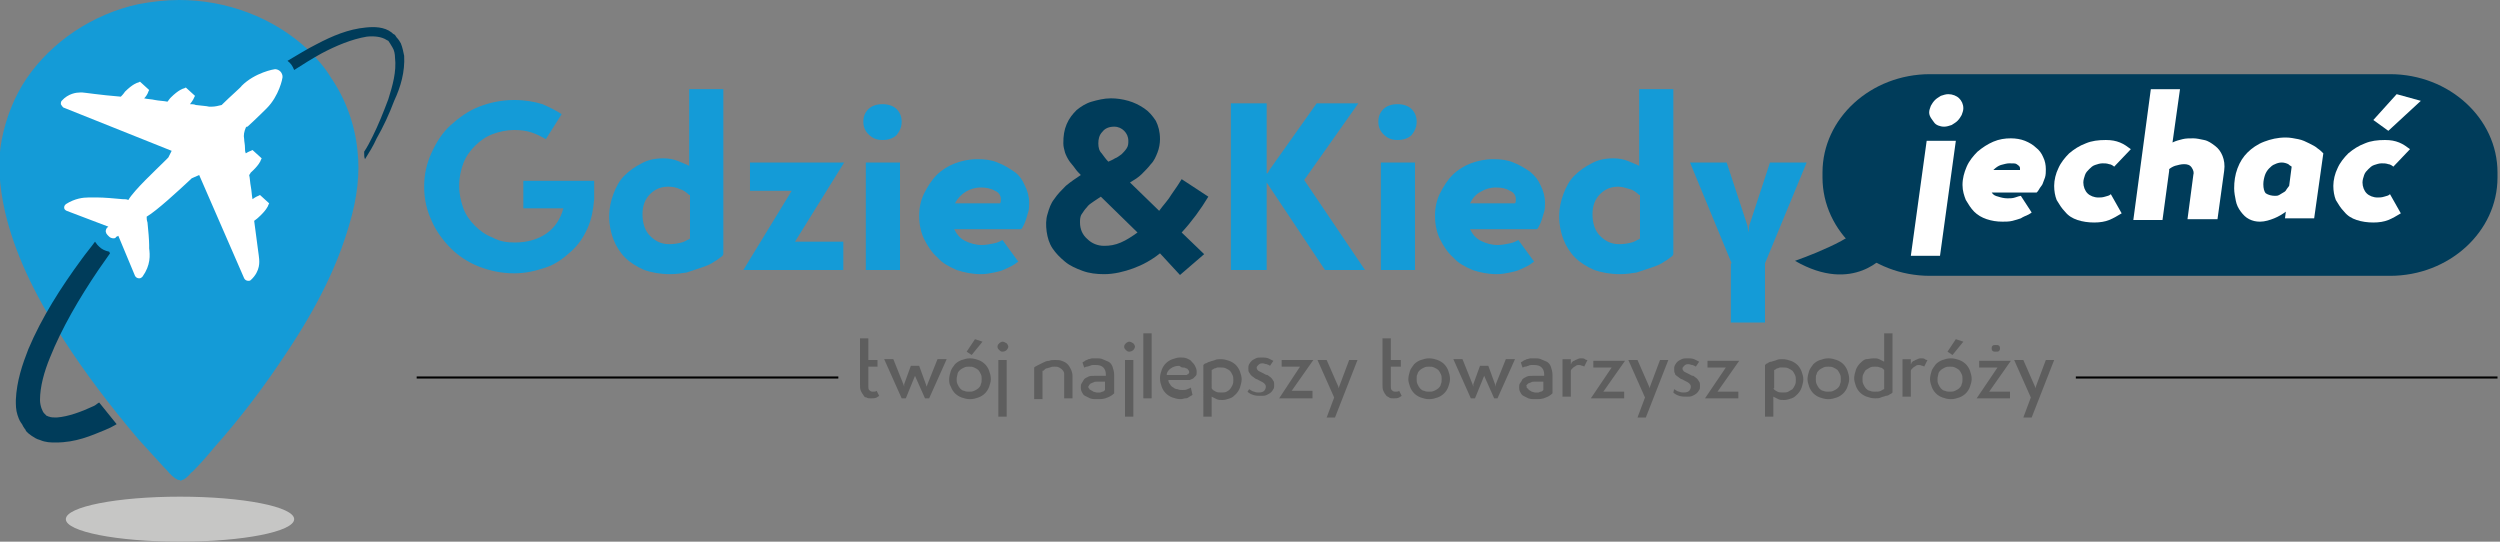 <?xml version="1.0" encoding="utf-8"?>
<!-- Generator: Adobe Illustrator 22.0.1, SVG Export Plug-In . SVG Version: 6.00 Build 0)  -->
<svg version="1.1" id="Calque_1" xmlns="http://www.w3.org/2000/svg" xmlns:xlink="http://www.w3.org/1999/xlink" x="0px" y="0px"
	 viewBox="0 0 300 65" style="enable-background:new 0 0 300 65;" xml:space="preserve">
<rect x="0" y="0" width="300" height="65" fill="#808080" stroke="none"/>
<style type="text/css">
	.st0{fill:#149BD7;}
	.st1{fill:none;stroke:#009AD8;stroke-width:0.803;stroke-miterlimit:10;}
	.st2{fill:#C6C6C5;}
	.st3{fill:#003C5A;}
	.st4{fill:#FFFFFF;}
	.st5{fill:#5E5E5E;}
	.st6{fill:#5E5E5E;stroke:#000000;stroke-width:0.25;stroke-miterlimit:10;}
</style>
<g id="XMLID_2_">
</g>
<g id="XMLID_3_">
</g>
<g id="XMLID_5_">
</g>
<g id="XMLID_6_">
</g>
<g id="XMLID_7_">
</g>
<g id="XMLID_8_">
</g>
<g id="XMLID_230_">
	<path id="XMLID_75_" class="st0" d="M21.5,0c-1.6,0-3.3,0.2-4.9,0.5C11.1,1.7,6.2,5,3.2,9.4c-1.5,2.2-2.5,4.8-3,7.4
		s-0.3,5.5,0.4,8.6c1.1,4.7,3.3,9.6,7,15.3c2.5,3.9,5.6,8,9,12c1.1,1.2,2.1,2.3,3.1,3.4c0.1,0.1,0.2,0.2,0.3,0.3
		c0.4,0.5,0.9,1,1.4,1.2h0.1c0,0,0.1,0,0.2,0.1c0,0,0.1-0.1,0.2-0.1c0.3-0.1,0.6-0.4,0.8-0.6c0.1-0.1,0.2-0.3,0.4-0.4
		c0.9-0.9,1.7-1.8,2.6-2.9c3.3-3.7,6.2-7.6,8.7-11.4c3.8-5.7,6.1-10.5,7.5-15.3c1-3.3,1.3-6.3,1-8.9c-0.3-3.1-1.4-6.2-3.2-8.8
		C39,8.1,38,7,36.9,5.9l0,0C32.8,2.1,27.2,0,21.5,0z"/>
	<g id="XMLID_13_">
		<g id="XMLID_4_">
			<path id="XMLID_91_" class="st1" d="M7.8,47.1"/>
		</g>
		<ellipse id="XMLID_65_" class="st2" cx="21.6" cy="62.3" rx="13.7" ry="2.7"/>
	</g>
	<g id="XMLID_29_">
		<path id="XMLID_39_" class="st3" d="M11.3,48.7c-1.5,0.7-3.1,1.3-4.5,1.4c-0.3,0-0.7,0-0.9-0.1c-0.1,0-0.2-0.1-0.3-0.1l-0.1-0.1
			l0,0l0,0l0,0l-0.1-0.1l0,0l-0.1-0.1c-0.2-0.2-0.5-0.9-0.5-1.6c0-1.6,0.5-3.4,1.2-5.1c1.4-3.5,3.5-7.1,5.8-10.5
			c0.5-0.7,0.9-1.3,1.4-2l-0.1-0.2c-0.5-0.1-0.9-0.3-1.2-0.6l-0.2-0.2c-0.1-0.1-0.2-0.3-0.3-0.4c-0.5,0.7-1.1,1.4-1.6,2.1
			c-2.5,3.4-4.8,7-6.4,10.8C2.7,43.7,2,45.7,1.9,48c0,0.6,0,1.2,0.2,1.8c0.1,0.3,0.2,0.6,0.4,0.9c0.1,0.1,0.2,0.3,0.3,0.5L3,51.5
			c0.1,0.1,0.1,0.1,0.1,0.2l0.1,0.1l0.1,0.1l0,0c0,0,0.2,0.2,0.1,0.1c0.1,0.1,0.3,0.2,0.4,0.3c0.3,0.2,0.6,0.4,1,0.5
			c0.7,0.3,1.3,0.3,1.9,0.3c2.4,0,4.2-0.8,5.9-1.5c0.5-0.2,0.9-0.4,1.4-0.7c-0.7-0.9-1.4-1.7-2.1-2.6C11.7,48.4,11.5,48.6,11.3,48.7
			z"/>
	</g>
	<path id="XMLID_49_" class="st4" d="M33,8.3c0.3,0,0.8,0.2,0.9,0.8v0.1v0.1c0,0.1-0.4,2.2-1.9,3.7c0,0-1.3,1.3-2.3,2.2h-0.1
		l-0.1,0.1c-0.2,0.5-0.3,0.9-0.2,1.4l0,0c0,0.3,0.1,0.6,0.1,1.1c0,0.2,0,0.4,0.1,0.6c0.3-0.2,0.6-0.3,0.6-0.3l0.2-0.1l1.1,1
		l-0.1,0.2c0,0.1-0.3,0.7-1.2,1.5C30,20.9,29.9,21,29.9,21l0,0c0.1,0.4,0.1,0.9,0.2,1.4s0.1,1,0.2,1.5c0.4-0.3,0.7-0.4,0.7-0.4
		l0.2-0.1l1.1,1l-0.1,0.2c0,0.1-0.3,0.7-1.2,1.5c-0.2,0.2-0.4,0.3-0.5,0.4c0.3,2.4,0.6,4.4,0.6,4.6s0.2,1.4-1,2.5
		c-0.1,0.1-0.2,0.1-0.3,0.1c-0.2,0-0.4-0.1-0.5-0.3l0,0L23.9,21L23,21.4l-0.1,0.1c-1.5,1.4-4.1,3.8-5.3,4.5c0,0.2,0,0.4,0.1,0.7
		c0.1,0.9,0.2,2.2,0.2,2.7c0,0.1,0,0.2,0,0.4c0.1,0.8,0.2,2-0.8,3.4l0,0l0,0c-0.1,0.1-0.2,0.2-0.4,0.2l0,0c-0.2,0-0.4-0.1-0.5-0.3
		l-2-4.8c-0.1,0-0.1,0.1-0.2,0.1c0,0-0.1,0-0.1,0.1l0,0c-0.1,0.1-0.2,0.1-0.3,0.1c-0.2,0-0.4-0.1-0.5-0.2l-0.2-0.2
		c-0.2-0.2-0.3-0.5-0.1-0.8l0,0c0,0,0-0.1,0.1-0.1l0.1-0.1l-5-1.9c-0.2-0.1-0.3-0.2-0.3-0.4c0-0.2,0.1-0.3,0.2-0.4
		c1.1-0.7,2.1-0.8,2.7-0.8c0.3,0,0.6,0,0.8,0c0.1,0,0.3,0,0.4,0c0.6,0,1.9,0.1,2.9,0.2c0.3,0,0.5,0,0.7,0.1c0.7-1.2,3.3-3.6,4.4-4.7
		c0.2-0.2,0.4-0.4,0.4-0.4l0,0l0.4-0.8l-13-5.2l0,0c-0.1-0.1-0.2-0.2-0.3-0.4c0-0.1,0-0.3,0.1-0.4c0.8-0.9,1.8-1,2.2-1
		c0.2,0,0.3,0,0.3,0c0.2,0,2.1,0.3,4.6,0.5c0.1-0.1,0.3-0.3,0.5-0.6l0,0c0.9-0.9,1.5-1.1,1.6-1.1l0.2-0.1l1.1,1L17.8,11
		c0,0-0.1,0.4-0.5,0.8c0.4,0.1,0.9,0.1,1.3,0.2c0.5,0.1,1,0.1,1.5,0.2c0.1-0.1,0.2-0.3,0.4-0.5c0.9-0.9,1.5-1.1,1.6-1.1l0.2-0.1
		l1.1,1l-0.1,0.2c0,0-0.1,0.3-0.5,0.8c0.2,0,0.5,0,0.7,0.1c0.7,0.1,1.2,0.1,1.6,0.2l0,0c0.1,0,0.2,0,0.3,0c0.4,0,0.8-0.1,1.2-0.2
		l0.1-0.1l0,0l0,0c0.9-0.9,2.3-2.1,2.3-2.2C30.6,8.7,32.9,8.3,33,8.3L33,8.3L33,8.3"/>
	<path id="XMLID_103_" class="st3" d="M48.5,6.7c-0.1-0.5-0.2-1-0.4-1.5C48,5,47.8,4.7,47.6,4.5l-0.2-0.3C47.2,4.1,47.1,4,47,3.9
		c-0.9-0.7-2.1-0.7-3.1-0.6c-2.1,0.2-4,1-5.9,2c-1.2,0.6-2.3,1.3-3.5,2c0.4,0.3,0.6,0.6,0.8,1.1c1.1-0.7,2.2-1.4,3.3-2
		c1.7-0.9,3.6-1.7,5.4-2c0.9-0.1,1.8,0,2.4,0.4l0.2,0.1l0.2,0.3c0.1,0.2,0.2,0.3,0.3,0.5c0.2,0.3,0.3,0.8,0.3,1.2
		c0.2,1.7-0.3,3.4-0.8,5c-0.6,1.6-1.2,3.1-1.9,4.5c-0.3,0.6-0.6,1.2-1,1.8v0.1c0,0.3,0,0.6,0.1,0.8c0.5-0.8,1-1.6,1.4-2.5
		c0.8-1.4,1.5-2.9,2.1-4.5C48.1,10.4,48.6,8.6,48.5,6.7z"/>
</g>
<g>
	<path class="st0" d="M61.8,29.1c1.5,0,2.8-0.4,3.8-1.1c1-0.7,1.7-1.8,2-3h-4.8v-3.3h8.5v2.2c-0.1,1.2-0.3,2.4-0.8,3.5
		c-0.5,1.1-1.1,2-2,2.8s-1.8,1.5-3,1.9s-2.4,0.7-3.8,0.7c-1.5,0-2.9-0.3-4.2-0.8c-1.3-0.5-2.5-1.3-3.4-2.2s-1.8-2.1-2.3-3.3
		c-0.6-1.3-0.9-2.6-0.9-4.1s0.3-2.8,0.9-4.1c0.6-1.3,1.3-2.4,2.3-3.3c1-0.9,2.1-1.7,3.4-2.2c1.3-0.5,2.7-0.8,4.2-0.8
		c1.3,0,2.4,0.2,3.4,0.5c0.9,0.4,1.7,0.8,2.3,1.2l-1.9,3c-0.5-0.3-1.1-0.6-1.7-0.8c-0.6-0.2-1.3-0.3-2.1-0.3c-0.9,0-1.8,0.2-2.6,0.5
		c-0.8,0.3-1.5,0.8-2.1,1.4c-0.6,0.6-1.1,1.3-1.4,2.1c-0.3,0.8-0.5,1.7-0.5,2.7c0,1,0.2,1.8,0.5,2.7c0.3,0.8,0.8,1.5,1.4,2.1
		c0.6,0.6,1.3,1.1,2.1,1.4C60,29,60.9,29.1,61.8,29.1z"/>
	<path class="st0" d="M79.6,19c0.6,0,1.2,0.1,1.7,0.3c0.5,0.2,1,0.4,1.4,0.6v-9.2h4.1v19.8l-0.1,0.2c-0.3,0.2-0.6,0.5-1,0.7
		c-0.4,0.3-0.9,0.5-1.5,0.7s-1.2,0.4-1.8,0.6c-0.6,0.1-1.3,0.2-2,0.2c-1.2,0-2.2-0.2-3.1-0.5c-0.9-0.4-1.7-0.9-2.3-1.5
		c-0.6-0.6-1.1-1.4-1.4-2.2c-0.3-0.8-0.5-1.7-0.5-2.7c0-1,0.2-1.9,0.5-2.7c0.3-0.8,0.7-1.6,1.3-2.2c0.6-0.6,1.3-1.1,2.1-1.5
		C77.7,19.2,78.6,19,79.6,19z M82.7,23.4c-0.3-0.3-0.7-0.6-1.1-0.7c-0.4-0.2-0.9-0.3-1.4-0.3c-0.9,0-1.6,0.3-2.2,0.9
		s-0.9,1.4-0.9,2.4c0,1.1,0.3,2,0.9,2.6c0.6,0.6,1.3,1,2.3,1c0.6,0,1.1-0.1,1.5-0.2c0.4-0.1,0.6-0.3,0.9-0.4l0.1-0.1V23.4z"/>
	<path class="st0" d="M101.2,32.4h-12l5.8-9.5h-5v-3.4h11.3l-5.9,9.5h5.8V32.4z"/>
	<path class="st0" d="M103.6,14.6c0-0.6,0.2-1.1,0.6-1.5c0.4-0.4,1-0.6,1.7-0.6s1.3,0.2,1.7,0.6c0.4,0.4,0.6,0.9,0.6,1.5
		c0,0.6-0.2,1.1-0.6,1.6c-0.4,0.4-1,0.6-1.7,0.6c-0.7,0-1.2-0.2-1.7-0.7C103.8,15.7,103.6,15.2,103.6,14.6z M103.9,19.5h4.1v12.9
		h-4.1V19.5z"/>
	<path class="st0" d="M122.2,31.4c-0.2,0.1-0.4,0.3-0.6,0.4c-0.3,0.2-0.6,0.3-1,0.5c-0.4,0.2-0.8,0.3-1.3,0.4
		c-0.5,0.1-1,0.2-1.6,0.2c-1,0-2-0.2-2.9-0.5c-0.9-0.4-1.7-0.8-2.3-1.5c-0.7-0.6-1.2-1.4-1.6-2.2c-0.4-0.8-0.6-1.8-0.6-2.8
		c0-1,0.2-1.9,0.6-2.7c0.4-0.8,0.9-1.6,1.5-2.2c0.6-0.6,1.4-1.1,2.2-1.4c0.8-0.3,1.7-0.5,2.7-0.5c0.9,0,1.7,0.1,2.4,0.4
		c0.8,0.3,1.4,0.7,2,1.1s1,1,1.3,1.7c0.3,0.6,0.5,1.3,0.5,2c0,0.4,0,0.8-0.1,1.1c-0.1,0.3-0.2,0.7-0.3,1c-0.1,0.3-0.2,0.5-0.3,0.7
		c-0.1,0.2-0.2,0.4-0.3,0.4h-8c0.3,0.6,0.7,1.1,1.3,1.4c0.6,0.3,1.3,0.5,2,0.5c0.5,0,1-0.1,1.5-0.2c0.5-0.1,0.8-0.3,1-0.4
		L122.2,31.4z M117.7,22.5c-0.7,0-1.3,0.2-1.8,0.5s-1,0.8-1.3,1.4h5.4c0.1-0.1,0.1-0.3,0.1-0.5c0-0.4-0.2-0.8-0.7-1
		C118.9,22.6,118.3,22.5,117.7,22.5z"/>
	<path class="st3" d="M139.2,30.4c-1,0.8-2.1,1.4-3.2,1.8s-2.3,0.7-3.5,0.7c-0.9,0-1.8-0.1-2.6-0.4c-0.8-0.3-1.5-0.6-2.1-1.1
		c-0.6-0.5-1.1-1-1.5-1.6s-0.6-1.3-0.7-2c-0.1-0.7-0.1-1.5,0.1-2.1c0.2-0.7,0.4-1.3,0.8-1.8c0.4-0.6,0.9-1.1,1.4-1.6
		c0.6-0.5,1.2-0.9,1.8-1.3c-0.2-0.2-0.5-0.5-0.7-0.8c-0.2-0.3-0.5-0.6-0.7-0.9c-0.2-0.3-0.4-0.7-0.5-1c-0.1-0.4-0.2-0.7-0.2-1.1
		c0-0.9,0.1-1.6,0.4-2.3c0.3-0.7,0.7-1.2,1.2-1.7c0.5-0.4,1.1-0.8,1.8-1c0.7-0.2,1.5-0.4,2.3-0.4c0.7,0,1.4,0.1,2.1,0.3
		c0.7,0.2,1.3,0.5,1.9,0.9s1,0.9,1.4,1.5c0.3,0.6,0.5,1.3,0.5,2.2c0,0.5-0.1,1.1-0.3,1.6c-0.2,0.5-0.4,1-0.8,1.4
		c-0.3,0.4-0.7,0.8-1.1,1.2c-0.4,0.4-0.9,0.7-1.4,1l3.5,3.4c0.5-0.7,1.1-1.3,1.5-2c0.5-0.7,0.9-1.3,1.2-1.8l3.2,2.1
		c-0.9,1.5-2,3-3.2,4.3l2.7,2.6l-2.9,2.5L139.2,30.4z M132.5,29.5c0.7,0,1.3-0.1,2-0.4c0.7-0.3,1.3-0.7,2-1.2l-4.4-4.3
		c-0.3,0.2-0.6,0.4-0.9,0.6c-0.3,0.2-0.6,0.4-0.8,0.7c-0.2,0.2-0.4,0.5-0.6,0.8s-0.2,0.7-0.2,1c0,0.8,0.3,1.5,0.9,2
		C131,29.2,131.7,29.5,132.5,29.5z M131.8,17.2c0,0.5,0.1,0.9,0.4,1.2c0.3,0.4,0.5,0.7,0.8,1c0.2-0.1,0.5-0.2,0.8-0.4
		c0.3-0.1,0.5-0.3,0.8-0.5c0.2-0.2,0.4-0.4,0.6-0.7c0.2-0.3,0.2-0.6,0.2-0.9c0-0.5-0.2-0.9-0.5-1.2c-0.3-0.3-0.7-0.5-1.2-0.5
		c-0.6,0-1.1,0.2-1.4,0.6C131.9,16.2,131.8,16.7,131.8,17.2z"/>
	<path class="st0" d="M152,32.4h-4.3v-20h4.3v8.4h0.1l0.3-0.5l5.6-7.9h5l-6.5,9.2l7.3,10.8h-4.8L152,21.9V32.4z"/>
	<path class="st0" d="M165.4,14.6c0-0.6,0.2-1.1,0.6-1.5c0.4-0.4,1-0.6,1.7-0.6c0.7,0,1.3,0.2,1.7,0.6c0.4,0.4,0.6,0.9,0.6,1.5
		c0,0.6-0.2,1.1-0.6,1.6c-0.4,0.4-1,0.6-1.7,0.6c-0.7,0-1.2-0.2-1.7-0.7C165.6,15.7,165.4,15.2,165.4,14.6z M165.7,19.5h4.1v12.9
		h-4.1V19.5z"/>
	<path class="st0" d="M184.1,31.4c-0.2,0.1-0.4,0.3-0.6,0.4c-0.3,0.2-0.6,0.3-1,0.5c-0.4,0.2-0.8,0.3-1.3,0.4
		c-0.5,0.1-1,0.2-1.6,0.2c-1,0-2-0.2-2.9-0.5c-0.9-0.4-1.7-0.8-2.3-1.5c-0.7-0.6-1.2-1.4-1.6-2.2c-0.4-0.8-0.6-1.8-0.6-2.8
		c0-1,0.2-1.9,0.6-2.7c0.4-0.8,0.9-1.6,1.5-2.2c0.6-0.6,1.4-1.1,2.2-1.4c0.8-0.3,1.7-0.5,2.7-0.5c0.9,0,1.7,0.1,2.4,0.4
		c0.8,0.3,1.4,0.7,2,1.1c0.6,0.5,1,1,1.3,1.7c0.3,0.6,0.5,1.3,0.5,2c0,0.4,0,0.8-0.1,1.1c-0.1,0.3-0.2,0.7-0.3,1
		c-0.1,0.3-0.2,0.5-0.3,0.7c-0.1,0.2-0.2,0.4-0.3,0.4h-8c0.3,0.6,0.7,1.1,1.3,1.4c0.6,0.3,1.3,0.5,2,0.5c0.5,0,1-0.1,1.5-0.2
		c0.5-0.1,0.8-0.3,1-0.4L184.1,31.4z M179.5,22.5c-0.7,0-1.3,0.2-1.8,0.5c-0.6,0.3-1,0.8-1.3,1.4h5.4c0.1-0.1,0.1-0.3,0.1-0.5
		c0-0.4-0.2-0.8-0.7-1C180.7,22.6,180.2,22.5,179.5,22.5z"/>
	<path class="st0" d="M193.6,19c0.6,0,1.2,0.1,1.7,0.3c0.5,0.2,1,0.4,1.4,0.6v-9.2h4.1v19.8l-0.1,0.2c-0.3,0.2-0.6,0.5-1,0.7
		c-0.4,0.3-0.9,0.5-1.5,0.7c-0.6,0.2-1.2,0.4-1.8,0.6c-0.6,0.1-1.3,0.2-2,0.2c-1.2,0-2.2-0.2-3.1-0.5c-0.9-0.4-1.7-0.9-2.3-1.5
		c-0.6-0.6-1.1-1.4-1.4-2.2c-0.3-0.8-0.5-1.7-0.5-2.7c0-1,0.2-1.9,0.5-2.7c0.3-0.8,0.7-1.6,1.3-2.2c0.6-0.6,1.3-1.1,2.1-1.5
		C191.7,19.2,192.6,19,193.6,19z M196.7,23.4c-0.3-0.3-0.7-0.6-1.1-0.7s-0.9-0.3-1.4-0.3c-0.9,0-1.6,0.3-2.2,0.9s-0.9,1.4-0.9,2.4
		c0,1.1,0.3,2,0.9,2.6c0.6,0.6,1.3,1,2.3,1c0.6,0,1.1-0.1,1.5-0.2c0.4-0.1,0.6-0.3,0.9-0.4l0.1-0.1V23.4z"/>
	<path class="st0" d="M207.8,31.6l-5-12.1h4.4l2.5,7.6l0.1,0.8l0.1-0.8l2.5-7.6h4.4l-5,12.1v7.1h-4.1V31.6z"/>
</g>
<path class="st3" d="M286.8,33.1h-55.2c-7.1,0-12.9-5.3-12.9-11.8v-0.6c0-6.5,5.8-11.8,12.9-11.8h55.2c7.1,0,12.9,5.3,12.9,11.8v0.6
	C299.7,27.8,293.9,33.1,286.8,33.1z"/>
<path class="st3" d="M215.4,31.3c0,0,8.1-2.8,8.1-4.7s2.8,3.9,2.8,3.9S222.5,35.4,215.4,31.3z"/>
<g>
	<path class="st4" d="M231.2,16.9h3.5l-1.9,13.8h-3.5L231.2,16.9z M231.5,13.5c0-0.3,0.1-0.5,0.2-0.8c0.1-0.2,0.3-0.5,0.5-0.7
		c0.2-0.2,0.4-0.3,0.7-0.5c0.3-0.1,0.6-0.2,0.9-0.2c0.5,0,1,0.2,1.3,0.5c0.3,0.3,0.5,0.7,0.5,1.2c0,0.3-0.1,0.5-0.2,0.8
		c-0.1,0.2-0.3,0.5-0.5,0.7c-0.2,0.2-0.4,0.3-0.7,0.5c-0.3,0.1-0.6,0.2-0.9,0.2c-0.5,0-1-0.2-1.2-0.5S231.5,14,231.5,13.5z"/>
	<path class="st4" d="M243.8,25.5c-0.1,0.1-0.3,0.2-0.5,0.3c-0.2,0.1-0.5,0.2-0.8,0.4c-0.3,0.1-0.6,0.2-1,0.3
		c-0.4,0.1-0.8,0.1-1.2,0.1c-0.7,0-1.3-0.1-1.9-0.3s-1.1-0.5-1.5-0.9s-0.7-0.9-1-1.4c-0.2-0.5-0.4-1.1-0.4-1.8
		c0-0.8,0.2-1.5,0.5-2.2c0.3-0.7,0.8-1.3,1.3-1.8c0.6-0.5,1.2-0.9,1.9-1.2c0.7-0.3,1.4-0.4,2.1-0.4c0.6,0,1.2,0.1,1.7,0.3
		c0.5,0.2,1,0.5,1.3,0.8c0.4,0.3,0.7,0.7,0.9,1.2c0.2,0.4,0.3,0.9,0.3,1.4c0,0.3,0,0.7-0.1,1c-0.1,0.3-0.2,0.5-0.3,0.8
		c-0.1,0.2-0.3,0.4-0.4,0.6c-0.1,0.2-0.2,0.3-0.3,0.4h-5.4c0.2,0.3,0.4,0.4,0.8,0.5c0.3,0.1,0.7,0.2,1.1,0.2c0.3,0,0.6,0,0.9-0.1
		c0.3-0.1,0.6-0.2,0.7-0.2L243.8,25.5z M241.1,19.6c-0.3,0-0.6,0.1-1,0.2c-0.3,0.1-0.6,0.3-0.9,0.6h3.2c0,0,0-0.1,0-0.1
		c0,0,0-0.1,0-0.1c0-0.2-0.1-0.3-0.4-0.5C241.9,19.6,241.6,19.6,241.1,19.6z"/>
	<path class="st4" d="M253.7,20c-0.1-0.1-0.4-0.3-0.6-0.3c-0.3-0.1-0.5-0.1-0.8-0.1c-0.3,0-0.6,0.1-0.9,0.2s-0.5,0.3-0.7,0.5
		s-0.4,0.4-0.5,0.7s-0.2,0.6-0.2,0.9c0,0.5,0.2,1,0.5,1.3c0.3,0.3,0.8,0.5,1.3,0.5c0.2,0,0.5,0,0.8-0.1c0.3-0.1,0.5-0.1,0.7-0.3
		l1.3,2.3c-0.5,0.3-1,0.6-1.5,0.8s-1.1,0.3-1.8,0.3c-0.7,0-1.4-0.1-2-0.3c-0.6-0.2-1.1-0.5-1.5-1c-0.4-0.4-0.7-0.9-1-1.4
		c-0.2-0.5-0.3-1.1-0.3-1.7c0-0.7,0.2-1.5,0.5-2.1c0.3-0.7,0.8-1.3,1.3-1.8c0.6-0.5,1.2-0.9,2-1.2c0.7-0.3,1.5-0.4,2.4-0.4
		c0.7,0,1.2,0.1,1.7,0.3s0.9,0.5,1.3,0.8L253.7,20z"/>
	<path class="st4" d="M258.1,10.7h3.5l-0.9,6.4c0.4-0.2,0.8-0.3,1.2-0.4c0.4-0.1,0.8-0.1,1.3-0.1c0.4,0,0.8,0.1,1.3,0.2
		s0.9,0.4,1.3,0.7c0.4,0.3,0.7,0.7,0.9,1.2c0.2,0.5,0.3,1.1,0.2,1.8l-0.8,5.8h-3.6l0.7-5.3c0.1-0.3,0-0.6-0.2-0.9
		c-0.2-0.3-0.5-0.4-0.9-0.4c-0.4,0-0.7,0.1-1.1,0.2c-0.3,0.1-0.6,0.3-0.7,0.4l0,0.2l-0.8,5.9h-3.5L258.1,10.7z"/>
	<path class="st4" d="M274.3,25.4c-0.4,0.3-0.9,0.6-1.4,0.8c-0.5,0.2-1.1,0.4-1.7,0.4c-0.5,0-0.9-0.1-1.3-0.3
		c-0.4-0.2-0.7-0.5-1-0.9c-0.3-0.4-0.5-0.8-0.6-1.3s-0.2-1-0.2-1.5c0-0.8,0.1-1.6,0.4-2.4s0.7-1.4,1.2-1.9s1.2-1,2-1.3
		c0.8-0.3,1.6-0.5,2.6-0.5c0.5,0,1,0.1,1.5,0.2c0.5,0.1,0.9,0.3,1.3,0.5s0.8,0.4,1,0.6c0.3,0.2,0.5,0.4,0.7,0.6l-1.1,7.8h-3.5
		L274.3,25.4z M273,23.5c0.2,0,0.3,0,0.5-0.1c0.2-0.1,0.3-0.2,0.5-0.3c0.2-0.1,0.3-0.2,0.4-0.4c0.1-0.1,0.2-0.3,0.3-0.4l0.3-2.3
		c-0.1-0.1-0.2-0.1-0.4-0.3c-0.2-0.1-0.5-0.2-0.8-0.2c-0.3,0-0.6,0.1-0.8,0.2c-0.3,0.1-0.5,0.3-0.7,0.5s-0.4,0.5-0.5,0.8
		c-0.1,0.3-0.2,0.7-0.2,1.1c0,0.5,0.1,0.9,0.3,1.1C272.2,23.4,272.6,23.5,273,23.5z"/>
	<path class="st4" d="M287.2,20c-0.1-0.1-0.4-0.3-0.6-0.3c-0.3-0.1-0.5-0.1-0.8-0.1c-0.3,0-0.6,0.1-0.9,0.2s-0.5,0.3-0.7,0.5
		s-0.4,0.4-0.5,0.7s-0.2,0.6-0.2,0.9c0,0.5,0.2,1,0.5,1.3c0.3,0.3,0.8,0.5,1.3,0.5c0.2,0,0.5,0,0.8-0.1c0.3-0.1,0.5-0.1,0.7-0.3
		l1.3,2.3c-0.5,0.3-1,0.6-1.5,0.8s-1.1,0.3-1.8,0.3c-0.7,0-1.4-0.1-2-0.3c-0.6-0.2-1.1-0.5-1.5-1c-0.4-0.4-0.7-0.9-1-1.4
		c-0.2-0.5-0.3-1.1-0.3-1.7c0-0.7,0.2-1.5,0.5-2.1c0.3-0.7,0.8-1.3,1.3-1.8c0.6-0.5,1.2-0.9,2-1.2c0.7-0.3,1.5-0.4,2.4-0.4
		c0.7,0,1.2,0.1,1.7,0.3s0.9,0.5,1.3,0.8L287.2,20z M290.5,12.1l-3.9,3.6l-1.8-1.3l2.8-3.1L290.5,12.1z"/>
</g>
<g>
	<path class="st5" d="M104.2,40.8v2.4h1.1V44h-1.1v2.3c0,0.2,0,0.4,0.1,0.5c0.1,0.1,0.2,0.2,0.4,0.2c0.2,0,0.4,0,0.5-0.1l0.3,0.6
		c-0.1,0.1-0.2,0.1-0.3,0.2c-0.2,0.1-0.4,0.1-0.7,0.1c-0.2,0-0.4,0-0.5-0.1c-0.2,0-0.3-0.1-0.4-0.3c-0.1-0.1-0.2-0.3-0.3-0.5
		c-0.1-0.2-0.1-0.5-0.1-0.8v-5.5H104.2z"/>
	<path class="st5" d="M108.2,47.8l-2.1-4.7h1.1l1.2,3l0.1,0.3l0-0.3l0.8-2.2h1l0.8,2.2l0.1,0.3l0.1-0.3l1.2-3h1.1l-2.1,4.7H111
		l-1.2-2.7l-1.1,2.7H108.2z"/>
	<path class="st5" d="M113.9,45.5c0-0.3,0.1-0.7,0.2-1c0.1-0.3,0.3-0.5,0.5-0.8c0.2-0.2,0.5-0.4,0.8-0.5c0.3-0.1,0.6-0.2,1-0.2
		s0.7,0.1,1,0.2c0.3,0.1,0.6,0.3,0.8,0.5c0.2,0.2,0.4,0.5,0.5,0.8c0.1,0.3,0.2,0.6,0.2,1c0,0.3-0.1,0.6-0.2,0.9
		c-0.1,0.3-0.3,0.6-0.5,0.8c-0.2,0.2-0.5,0.4-0.8,0.5c-0.3,0.1-0.6,0.2-1,0.2c-0.4,0-0.7-0.1-1-0.2c-0.3-0.1-0.6-0.3-0.8-0.5
		c-0.2-0.2-0.4-0.5-0.5-0.8C113.9,46.1,113.9,45.8,113.9,45.5z M114.8,45.5c0,0.2,0,0.4,0.1,0.6c0.1,0.2,0.2,0.4,0.3,0.5
		c0.1,0.1,0.3,0.3,0.5,0.3c0.2,0.1,0.4,0.1,0.6,0.1s0.4,0,0.6-0.1c0.2-0.1,0.4-0.2,0.5-0.3c0.1-0.1,0.3-0.3,0.3-0.5
		c0.1-0.2,0.1-0.4,0.1-0.6c0-0.2,0-0.4-0.1-0.6c-0.1-0.2-0.2-0.4-0.3-0.5c-0.1-0.1-0.3-0.2-0.5-0.3c-0.2-0.1-0.4-0.1-0.6-0.1
		s-0.4,0-0.6,0.1c-0.2,0.1-0.4,0.2-0.5,0.3c-0.1,0.1-0.3,0.3-0.3,0.5C114.9,45,114.8,45.2,114.8,45.5z M117.9,41l-1.3,1.6l-0.6-0.4
		l1-1.5L117.9,41z"/>
	<path class="st5" d="M119.7,41.6c0-0.2,0.1-0.3,0.2-0.4c0.1-0.1,0.3-0.2,0.4-0.2c0.2,0,0.3,0.1,0.5,0.2c0.1,0.1,0.2,0.3,0.2,0.4
		s-0.1,0.3-0.2,0.4c-0.1,0.1-0.3,0.2-0.5,0.2c-0.2,0-0.3-0.1-0.4-0.2S119.7,41.8,119.7,41.6z M119.8,43.2h1V50h-1V43.2z"/>
	<path class="st5" d="M128.7,47.8h-1v-2.6c0-0.1,0-0.2,0-0.4c0-0.1-0.1-0.3-0.2-0.4s-0.2-0.2-0.4-0.3c-0.2-0.1-0.3-0.1-0.6-0.1
		c-0.2,0-0.3,0-0.5,0.1c-0.1,0-0.3,0.1-0.4,0.1c-0.1,0-0.2,0.1-0.3,0.2s-0.1,0.1-0.2,0.1v3.4h-1v-3.8c0.1-0.1,0.3-0.2,0.5-0.3
		c0.2-0.1,0.4-0.2,0.6-0.3c0.2-0.1,0.4-0.2,0.7-0.2c0.2-0.1,0.4-0.1,0.7-0.1c0.3,0,0.6,0,0.8,0.1c0.3,0.1,0.5,0.2,0.7,0.4
		c0.2,0.2,0.3,0.4,0.4,0.6c0.1,0.2,0.2,0.5,0.2,0.8V47.8z"/>
	<path class="st5" d="M129.9,43.5c0.1-0.1,0.2-0.1,0.3-0.2s0.3-0.1,0.4-0.2c0.2,0,0.3-0.1,0.5-0.1c0.2,0,0.4,0,0.5,0
		c0.2,0,0.5,0,0.7,0.1s0.5,0.2,0.7,0.3c0.2,0.1,0.4,0.3,0.5,0.6c0.1,0.3,0.2,0.6,0.2,1v2.2c-0.2,0.2-0.5,0.4-0.8,0.5
		c-0.4,0.2-0.8,0.2-1.3,0.2c-0.3,0-0.5,0-0.8-0.1c-0.2-0.1-0.4-0.2-0.6-0.3c-0.2-0.1-0.3-0.3-0.4-0.5s-0.1-0.4-0.1-0.5
		c0-0.2,0-0.4,0.1-0.5c0.1-0.2,0.2-0.3,0.3-0.5c0.1-0.1,0.3-0.2,0.5-0.3c0.2-0.1,0.4-0.1,0.7-0.1h1.4v-0.2c0-0.3-0.1-0.6-0.3-0.8
		c-0.2-0.2-0.5-0.3-0.9-0.3c-0.1,0-0.2,0-0.3,0c-0.1,0-0.2,0-0.4,0.1c-0.1,0-0.2,0.1-0.4,0.1c-0.1,0-0.2,0.1-0.3,0.1L129.9,43.5z
		 M132.8,45.8h-1.2c-0.1,0-0.3,0-0.4,0.1c-0.1,0-0.2,0.1-0.3,0.1c-0.1,0.1-0.1,0.1-0.2,0.2c0,0.1-0.1,0.1-0.1,0.2
		c0,0.1,0,0.2,0.1,0.2c0,0.1,0.1,0.2,0.2,0.2c0.1,0.1,0.2,0.1,0.3,0.2c0.1,0,0.3,0.1,0.4,0.1c0.1,0,0.3,0,0.4,0
		c0.1,0,0.2-0.1,0.3-0.1c0.1,0,0.2-0.1,0.2-0.1s0.1-0.1,0.1-0.1V45.8z"/>
	<path class="st5" d="M134.9,41.6c0-0.2,0.1-0.3,0.2-0.4c0.1-0.1,0.3-0.2,0.4-0.2c0.2,0,0.3,0.1,0.5,0.2c0.1,0.1,0.2,0.3,0.2,0.4
		s-0.1,0.3-0.2,0.4c-0.1,0.1-0.3,0.2-0.5,0.2c-0.2,0-0.3-0.1-0.4-0.2S134.9,41.8,134.9,41.6z M135,43.2h1V50h-1V43.2z"/>
	<path class="st5" d="M137.2,40h1v7.8h-1V40z"/>
	<path class="st5" d="M143.1,47.4c-0.1,0-0.1,0.1-0.2,0.1c-0.1,0.1-0.2,0.1-0.3,0.2c-0.1,0.1-0.3,0.1-0.4,0.1s-0.3,0.1-0.5,0.1
		c-0.4,0-0.7-0.1-1-0.2c-0.3-0.1-0.6-0.3-0.8-0.5s-0.4-0.5-0.5-0.8c-0.1-0.3-0.2-0.6-0.2-1s0.1-0.7,0.2-1c0.1-0.3,0.3-0.6,0.5-0.8
		c0.2-0.2,0.5-0.4,0.8-0.5c0.3-0.1,0.6-0.2,0.9-0.2c0.3,0,0.5,0,0.8,0.1c0.2,0.1,0.5,0.2,0.6,0.4c0.2,0.2,0.3,0.3,0.4,0.5
		c0.1,0.2,0.2,0.4,0.2,0.7c0,0.2,0,0.4-0.1,0.5c-0.1,0.1-0.2,0.2-0.3,0.3s-0.3,0.1-0.4,0.2c-0.2,0-0.3,0-0.5,0h-2.1
		c0,0.2,0.1,0.4,0.2,0.5c0.1,0.2,0.2,0.3,0.4,0.4c0.1,0.1,0.3,0.2,0.5,0.2c0.2,0.1,0.4,0.1,0.6,0.1c0.2,0,0.4,0,0.6-0.1
		s0.3-0.1,0.4-0.2L143.1,47.4z M141.5,43.9c-0.4,0-0.7,0.1-1,0.3c-0.3,0.2-0.5,0.5-0.5,0.8h2c0.1,0,0.1,0,0.2,0s0.2,0,0.2,0
		s0.1-0.1,0.2-0.1c0-0.1,0.1-0.1,0.1-0.2c0-0.1,0-0.2-0.1-0.3c-0.1-0.1-0.1-0.2-0.3-0.2c-0.1-0.1-0.2-0.1-0.4-0.1
		S141.6,43.9,141.5,43.9z"/>
	<path class="st5" d="M144.4,43.8c0.1-0.1,0.2-0.2,0.3-0.2s0.3-0.2,0.5-0.2c0.2-0.1,0.4-0.1,0.6-0.2c0.2-0.1,0.5-0.1,0.7-0.1
		c0.4,0,0.7,0.1,1,0.2c0.3,0.1,0.6,0.3,0.8,0.5c0.2,0.2,0.4,0.5,0.5,0.8s0.2,0.6,0.2,0.9c0,0.3-0.1,0.7-0.2,1
		c-0.1,0.3-0.3,0.6-0.5,0.8c-0.2,0.2-0.4,0.4-0.7,0.5c-0.3,0.1-0.6,0.2-0.9,0.2c-0.3,0-0.5,0-0.7-0.1c-0.2-0.1-0.4-0.2-0.6-0.3V50
		h-1V43.8z M145.4,46.6c0.1,0.2,0.3,0.3,0.5,0.4c0.2,0.1,0.4,0.1,0.7,0.1c0.2,0,0.4,0,0.6-0.1c0.2-0.1,0.3-0.2,0.4-0.3
		c0.1-0.1,0.2-0.3,0.3-0.5c0.1-0.2,0.1-0.4,0.1-0.6s0-0.4-0.1-0.6s-0.2-0.4-0.3-0.5c-0.1-0.1-0.3-0.2-0.5-0.3
		c-0.2-0.1-0.4-0.1-0.6-0.1c-0.2,0-0.3,0-0.4,0c-0.1,0-0.2,0.1-0.3,0.1c-0.1,0-0.2,0.1-0.2,0.1c-0.1,0-0.1,0.1-0.2,0.1V46.6z"/>
	<path class="st5" d="M149.9,46.7c0.2,0.1,0.4,0.3,0.6,0.3c0.2,0.1,0.4,0.1,0.6,0.1c0.3,0,0.5-0.1,0.6-0.2c0.1-0.1,0.2-0.3,0.2-0.5
		c0-0.2-0.1-0.3-0.2-0.4c-0.1-0.1-0.3-0.2-0.7-0.4c-0.1-0.1-0.3-0.1-0.4-0.2c-0.1-0.1-0.3-0.2-0.4-0.3s-0.2-0.2-0.3-0.4
		c-0.1-0.1-0.1-0.3-0.1-0.5c0-0.2,0-0.3,0.1-0.5c0.1-0.2,0.2-0.3,0.3-0.4c0.1-0.1,0.3-0.2,0.5-0.3c0.2-0.1,0.4-0.1,0.7-0.1
		c0.3,0,0.5,0,0.8,0.1c0.2,0.1,0.4,0.2,0.6,0.3l-0.4,0.6c-0.1-0.1-0.2-0.1-0.4-0.2c-0.2,0-0.3-0.1-0.5-0.1c-0.3,0-0.4,0.1-0.5,0.2
		s-0.2,0.2-0.2,0.3c0,0.2,0.1,0.3,0.2,0.4c0.2,0.1,0.4,0.2,0.6,0.3c0.2,0.1,0.3,0.2,0.5,0.2c0.1,0.1,0.3,0.2,0.4,0.3
		c0.1,0.1,0.2,0.2,0.3,0.4c0.1,0.1,0.1,0.3,0.1,0.5c0,0.2,0,0.4-0.1,0.5c-0.1,0.2-0.2,0.3-0.3,0.4c-0.1,0.1-0.3,0.2-0.5,0.3
		c-0.2,0.1-0.4,0.1-0.7,0.1c-0.3,0-0.6,0-0.9-0.1c-0.3-0.1-0.5-0.2-0.7-0.4L149.9,46.7z"/>
	<path class="st5" d="M157.5,47.8h-4L156,44h-2.2v-0.8h3.8l-2.6,3.7h2.5V47.8z"/>
	<path class="st5" d="M162.9,43.2l-2.7,6.9h-1l0.9-2.4l-2-4.5h1.1l1.4,3.2l0,0.2l0.1-0.2l1.2-3.2H162.9z"/>
	<path class="st5" d="M166.9,40.8v2.4h1.2V44h-1.2v2.3c0,0.2,0,0.4,0.1,0.5c0.1,0.1,0.2,0.2,0.4,0.2s0.4,0,0.5-0.1l0.3,0.6
		c-0.1,0.1-0.2,0.1-0.3,0.2c-0.2,0.1-0.4,0.1-0.7,0.1c-0.2,0-0.4,0-0.5-0.1s-0.3-0.1-0.4-0.3c-0.1-0.1-0.2-0.3-0.3-0.5
		c-0.1-0.2-0.1-0.5-0.1-0.8v-5.5H166.9z"/>
	<path class="st5" d="M169,45.5c0-0.3,0.1-0.7,0.2-1c0.1-0.3,0.3-0.5,0.5-0.8c0.2-0.2,0.5-0.4,0.8-0.5c0.3-0.1,0.6-0.2,1-0.2
		s0.7,0.1,1,0.2c0.3,0.1,0.6,0.3,0.8,0.5c0.2,0.2,0.4,0.5,0.5,0.8c0.1,0.3,0.2,0.6,0.2,1c0,0.3-0.1,0.6-0.2,0.9
		c-0.1,0.3-0.3,0.6-0.5,0.8c-0.2,0.2-0.5,0.4-0.8,0.5c-0.3,0.1-0.6,0.2-1,0.2c-0.4,0-0.7-0.1-1-0.2c-0.3-0.1-0.6-0.3-0.8-0.5
		c-0.2-0.2-0.4-0.5-0.5-0.8S169,45.8,169,45.5z M170,45.5c0,0.2,0,0.4,0.1,0.6c0.1,0.2,0.2,0.4,0.3,0.5c0.1,0.1,0.3,0.3,0.5,0.3
		c0.2,0.1,0.4,0.1,0.6,0.1c0.2,0,0.4,0,0.6-0.1c0.2-0.1,0.4-0.2,0.5-0.3c0.1-0.1,0.3-0.3,0.3-0.5c0.1-0.2,0.1-0.4,0.1-0.6
		c0-0.2,0-0.4-0.1-0.6c-0.1-0.2-0.2-0.4-0.3-0.5c-0.1-0.1-0.3-0.2-0.5-0.3c-0.2-0.1-0.4-0.1-0.6-0.1c-0.2,0-0.4,0-0.6,0.1
		c-0.2,0.1-0.4,0.2-0.5,0.3c-0.1,0.1-0.3,0.3-0.3,0.5C170,45,170,45.2,170,45.5z"/>
	<path class="st5" d="M176.5,47.8l-2.1-4.7h1.1l1.2,3l0.1,0.3l0-0.3l0.8-2.2h1l0.8,2.2l0,0.3l0.1-0.3l1.2-3h1.1l-2.1,4.7h-0.4
		l-1.2-2.7l-1.1,2.7H176.5z"/>
	<path class="st5" d="M182.5,43.5c0.1-0.1,0.2-0.1,0.3-0.2c0.1-0.1,0.3-0.1,0.4-0.2c0.2,0,0.3-0.1,0.5-0.1s0.4,0,0.5,0
		c0.2,0,0.5,0,0.7,0.1c0.2,0.1,0.5,0.2,0.7,0.3c0.2,0.1,0.4,0.3,0.5,0.6c0.1,0.3,0.2,0.6,0.2,1v2.2c-0.2,0.2-0.5,0.4-0.8,0.5
		c-0.4,0.2-0.8,0.2-1.3,0.2c-0.3,0-0.5,0-0.8-0.1c-0.2-0.1-0.4-0.2-0.6-0.3s-0.3-0.3-0.4-0.5s-0.1-0.4-0.1-0.5c0-0.2,0-0.4,0.1-0.5
		s0.2-0.3,0.3-0.5c0.1-0.1,0.3-0.2,0.5-0.3c0.2-0.1,0.4-0.1,0.7-0.1h1.4v-0.2c0-0.3-0.1-0.6-0.3-0.8c-0.2-0.2-0.5-0.3-0.9-0.3
		c-0.1,0-0.2,0-0.3,0c-0.1,0-0.2,0-0.4,0.1c-0.1,0-0.2,0.1-0.4,0.1c-0.1,0-0.2,0.1-0.3,0.1L182.5,43.5z M185.3,45.8h-1.2
		c-0.1,0-0.3,0-0.4,0.1c-0.1,0-0.2,0.1-0.3,0.1c-0.1,0.1-0.1,0.1-0.2,0.2s0,0.1,0,0.2c0,0.1,0,0.2,0.1,0.2s0.1,0.2,0.2,0.2
		c0.1,0.1,0.2,0.1,0.3,0.2c0.1,0,0.3,0.1,0.4,0.1c0.1,0,0.3,0,0.4,0c0.1,0,0.2-0.1,0.3-0.1s0.2-0.1,0.2-0.1s0.1-0.1,0.1-0.1V45.8z"
		/>
	<path class="st5" d="M188.5,43.2v0.5c0,0,0.1-0.1,0.1-0.2c0.1-0.1,0.2-0.2,0.3-0.2c0.1-0.1,0.2-0.1,0.4-0.2s0.3-0.1,0.4-0.1
		c0.2,0,0.4,0,0.5,0.1c0.1,0.1,0.2,0.1,0.3,0.1l-0.4,0.8c0,0-0.1-0.1-0.2-0.1c-0.1,0-0.2-0.1-0.4-0.1c-0.1,0-0.3,0-0.4,0.1
		c-0.1,0.1-0.2,0.1-0.3,0.2c-0.1,0.1-0.2,0.2-0.2,0.2c-0.1,0.1-0.1,0.2-0.1,0.2v3.1h-1v-4.5H188.5z"/>
	<path class="st5" d="M194.9,47.8h-4l2.5-3.7h-2.2v-0.8h3.8l-2.6,3.7h2.5V47.8z"/>
	<path class="st5" d="M200.2,43.2l-2.7,6.9h-1l0.9-2.4l-2-4.5h1.1l1.4,3.2l0,0.2l0.1-0.2l1.2-3.2H200.2z"/>
	<path class="st5" d="M200.9,46.7c0.2,0.1,0.4,0.3,0.6,0.3c0.2,0.1,0.4,0.1,0.6,0.1c0.3,0,0.5-0.1,0.6-0.2c0.1-0.1,0.2-0.3,0.2-0.5
		c0-0.2-0.1-0.3-0.2-0.4c-0.1-0.1-0.3-0.2-0.7-0.4c-0.1-0.1-0.3-0.1-0.4-0.2c-0.1-0.1-0.3-0.2-0.4-0.3S201,45,201,44.8
		c-0.1-0.1-0.1-0.3-0.1-0.5c0-0.2,0-0.3,0.1-0.5c0.1-0.2,0.2-0.3,0.3-0.4c0.1-0.1,0.3-0.2,0.5-0.3c0.2-0.1,0.4-0.1,0.7-0.1
		c0.3,0,0.5,0,0.8,0.1c0.2,0.1,0.4,0.2,0.6,0.3l-0.4,0.6c-0.1-0.1-0.2-0.1-0.4-0.2c-0.2,0-0.3-0.1-0.5-0.1c-0.3,0-0.4,0.1-0.5,0.2
		s-0.2,0.2-0.2,0.3c0,0.2,0.1,0.3,0.2,0.4c0.2,0.1,0.4,0.2,0.6,0.3c0.2,0.1,0.3,0.2,0.5,0.2c0.1,0.1,0.3,0.2,0.4,0.3
		c0.1,0.1,0.2,0.2,0.3,0.4c0.1,0.1,0.1,0.3,0.1,0.5c0,0.2,0,0.4-0.1,0.5c-0.1,0.2-0.2,0.3-0.3,0.4c-0.1,0.1-0.3,0.2-0.5,0.3
		c-0.2,0.1-0.4,0.1-0.7,0.1c-0.3,0-0.6,0-0.9-0.1c-0.3-0.1-0.5-0.2-0.7-0.4L200.9,46.7z"/>
	<path class="st5" d="M208.6,47.8h-4l2.5-3.7h-2.2v-0.8h3.8l-2.6,3.7h2.5V47.8z"/>
	<path class="st5" d="M211.8,43.8c0.1-0.1,0.2-0.2,0.3-0.2c0.1-0.1,0.3-0.2,0.5-0.2c0.2-0.1,0.4-0.1,0.6-0.2
		c0.2-0.1,0.5-0.1,0.7-0.1c0.4,0,0.7,0.1,1,0.2c0.3,0.1,0.6,0.3,0.8,0.5s0.4,0.5,0.5,0.8s0.2,0.6,0.2,0.9c0,0.3-0.1,0.7-0.2,1
		c-0.1,0.3-0.3,0.6-0.5,0.8c-0.2,0.2-0.4,0.4-0.7,0.5s-0.6,0.2-0.9,0.2c-0.3,0-0.5,0-0.7-0.1c-0.2-0.1-0.4-0.2-0.6-0.3V50h-1V43.8z
		 M212.8,46.6c0.1,0.2,0.3,0.3,0.5,0.4s0.4,0.1,0.7,0.1c0.2,0,0.4,0,0.6-0.1c0.2-0.1,0.3-0.2,0.5-0.3c0.1-0.1,0.2-0.3,0.3-0.5
		c0.1-0.2,0.1-0.4,0.1-0.6s0-0.4-0.1-0.6s-0.2-0.4-0.3-0.5c-0.1-0.1-0.3-0.2-0.5-0.3s-0.4-0.1-0.6-0.1c-0.2,0-0.3,0-0.4,0
		c-0.1,0-0.2,0.1-0.3,0.1c-0.1,0-0.2,0.1-0.2,0.1s-0.1,0.1-0.2,0.1V46.6z"/>
	<path class="st5" d="M216.9,45.5c0-0.3,0.1-0.7,0.2-1c0.1-0.3,0.3-0.5,0.5-0.8c0.2-0.2,0.5-0.4,0.8-0.5c0.3-0.1,0.6-0.2,1-0.2
		s0.7,0.1,1,0.2c0.3,0.1,0.6,0.3,0.8,0.5c0.2,0.2,0.4,0.5,0.5,0.8c0.1,0.3,0.2,0.6,0.2,1c0,0.3-0.1,0.6-0.2,0.9
		c-0.1,0.3-0.3,0.6-0.5,0.8c-0.2,0.2-0.5,0.4-0.8,0.5c-0.3,0.1-0.6,0.2-1,0.2c-0.4,0-0.7-0.1-1-0.2c-0.3-0.1-0.6-0.3-0.8-0.5
		c-0.2-0.2-0.4-0.5-0.5-0.8S216.9,45.8,216.9,45.5z M217.9,45.5c0,0.2,0,0.4,0.1,0.6c0.1,0.2,0.2,0.4,0.3,0.5
		c0.1,0.1,0.3,0.3,0.5,0.3c0.2,0.1,0.4,0.1,0.6,0.1c0.2,0,0.4,0,0.6-0.1c0.2-0.1,0.4-0.2,0.5-0.3c0.1-0.1,0.3-0.3,0.3-0.5
		c0.1-0.2,0.1-0.4,0.1-0.6c0-0.2,0-0.4-0.1-0.6c-0.1-0.2-0.2-0.4-0.3-0.5c-0.1-0.1-0.3-0.2-0.5-0.3c-0.2-0.1-0.4-0.1-0.6-0.1
		c-0.2,0-0.4,0-0.6,0.1c-0.2,0.1-0.4,0.2-0.5,0.3c-0.1,0.1-0.3,0.3-0.3,0.5C217.9,45,217.9,45.2,217.9,45.5z"/>
	<path class="st5" d="M224.8,43c0.3,0,0.5,0,0.7,0.1c0.2,0.1,0.4,0.2,0.6,0.3V40h1v7.1l0,0c-0.1,0.1-0.2,0.2-0.3,0.2
		c-0.1,0.1-0.3,0.2-0.5,0.2c-0.2,0.1-0.4,0.1-0.6,0.2s-0.4,0.1-0.7,0.1c-0.4,0-0.7-0.1-1-0.2c-0.3-0.1-0.6-0.3-0.8-0.5
		c-0.2-0.2-0.4-0.5-0.5-0.8c-0.1-0.3-0.2-0.6-0.2-0.9c0-0.3,0.1-0.7,0.2-1c0.1-0.3,0.3-0.6,0.5-0.8s0.4-0.4,0.7-0.5
		C224.2,43.1,224.5,43,224.8,43z M226.1,44.4c-0.2-0.2-0.3-0.3-0.5-0.3c-0.2-0.1-0.4-0.1-0.6-0.1c-0.2,0-0.4,0-0.6,0.1
		c-0.2,0.1-0.3,0.2-0.5,0.3c-0.1,0.1-0.2,0.3-0.3,0.5c-0.1,0.2-0.1,0.4-0.1,0.6c0,0.2,0,0.4,0.1,0.6c0.1,0.2,0.2,0.4,0.3,0.5
		c0.1,0.1,0.3,0.3,0.5,0.3c0.2,0.1,0.4,0.1,0.6,0.1c0.3,0,0.5,0,0.7-0.1c0.2-0.1,0.3-0.2,0.4-0.2c0,0,0,0,0,0V44.4z"/>
	<path class="st5" d="M229.3,43.2v0.5c0,0,0.1-0.1,0.1-0.2c0.1-0.1,0.2-0.2,0.3-0.2c0.1-0.1,0.2-0.1,0.4-0.2s0.3-0.1,0.4-0.1
		c0.2,0,0.4,0,0.5,0.1c0.1,0.1,0.2,0.1,0.3,0.1l-0.4,0.8c0,0-0.1-0.1-0.2-0.1c-0.1,0-0.2-0.1-0.4-0.1c-0.1,0-0.3,0-0.4,0.1
		c-0.1,0.1-0.2,0.1-0.3,0.2c-0.1,0.1-0.2,0.2-0.2,0.2c-0.1,0.1-0.1,0.2-0.1,0.2v3.1h-1v-4.5H229.3z"/>
	<path class="st5" d="M231.6,45.5c0-0.3,0.1-0.7,0.2-1c0.1-0.3,0.3-0.5,0.5-0.8c0.2-0.2,0.5-0.4,0.8-0.5c0.3-0.1,0.6-0.2,1-0.2
		s0.7,0.1,1,0.2c0.3,0.1,0.6,0.3,0.8,0.5c0.2,0.2,0.4,0.5,0.5,0.8c0.1,0.3,0.2,0.6,0.2,1c0,0.3-0.1,0.6-0.2,0.9
		c-0.1,0.3-0.3,0.6-0.5,0.8c-0.2,0.2-0.5,0.4-0.8,0.5c-0.3,0.1-0.6,0.2-1,0.2c-0.4,0-0.7-0.1-1-0.2c-0.3-0.1-0.6-0.3-0.8-0.5
		c-0.2-0.2-0.4-0.5-0.5-0.8S231.6,45.8,231.6,45.5z M232.5,45.5c0,0.2,0,0.4,0.1,0.6c0.1,0.2,0.2,0.4,0.3,0.5
		c0.1,0.1,0.3,0.3,0.5,0.3c0.2,0.1,0.4,0.1,0.6,0.1c0.2,0,0.4,0,0.6-0.1c0.2-0.1,0.4-0.2,0.5-0.3c0.1-0.1,0.3-0.3,0.3-0.5
		c0.1-0.2,0.1-0.4,0.1-0.6c0-0.2,0-0.4-0.1-0.6c-0.1-0.2-0.2-0.4-0.3-0.5c-0.1-0.1-0.3-0.2-0.5-0.3c-0.2-0.1-0.4-0.1-0.6-0.1
		c-0.2,0-0.4,0-0.6,0.1c-0.2,0.1-0.4,0.2-0.5,0.3c-0.1,0.1-0.3,0.3-0.3,0.5C232.6,45,232.5,45.2,232.5,45.5z M235.6,41l-1.3,1.6
		l-0.6-0.4l1-1.5L235.6,41z"/>
	<path class="st5" d="M241.2,47.8h-4l2.5-3.7h-2.2v-0.8h3.8l-2.6,3.7h2.5V47.8z M239,41.8c0-0.1,0-0.2,0.1-0.3
		c0.1-0.1,0.2-0.1,0.4-0.1c0.2,0,0.3,0,0.4,0.1c0.1,0.1,0.1,0.2,0.1,0.3c0,0.1,0,0.2-0.1,0.3c-0.1,0.1-0.2,0.1-0.4,0.1
		c-0.2,0-0.3,0-0.4-0.1S239,41.9,239,41.8z"/>
	<path class="st5" d="M246.5,43.2l-2.7,6.9h-1l0.9-2.4l-2-4.5h1.1l1.4,3.2l0,0.2l0.1-0.2l1.2-3.2H246.5z"/>
</g>
<line class="st6" x1="50" y1="45.3" x2="100.6" y2="45.3"/>
<line class="st6" x1="249.1" y1="45.3" x2="299.7" y2="45.3"/>
</svg>
